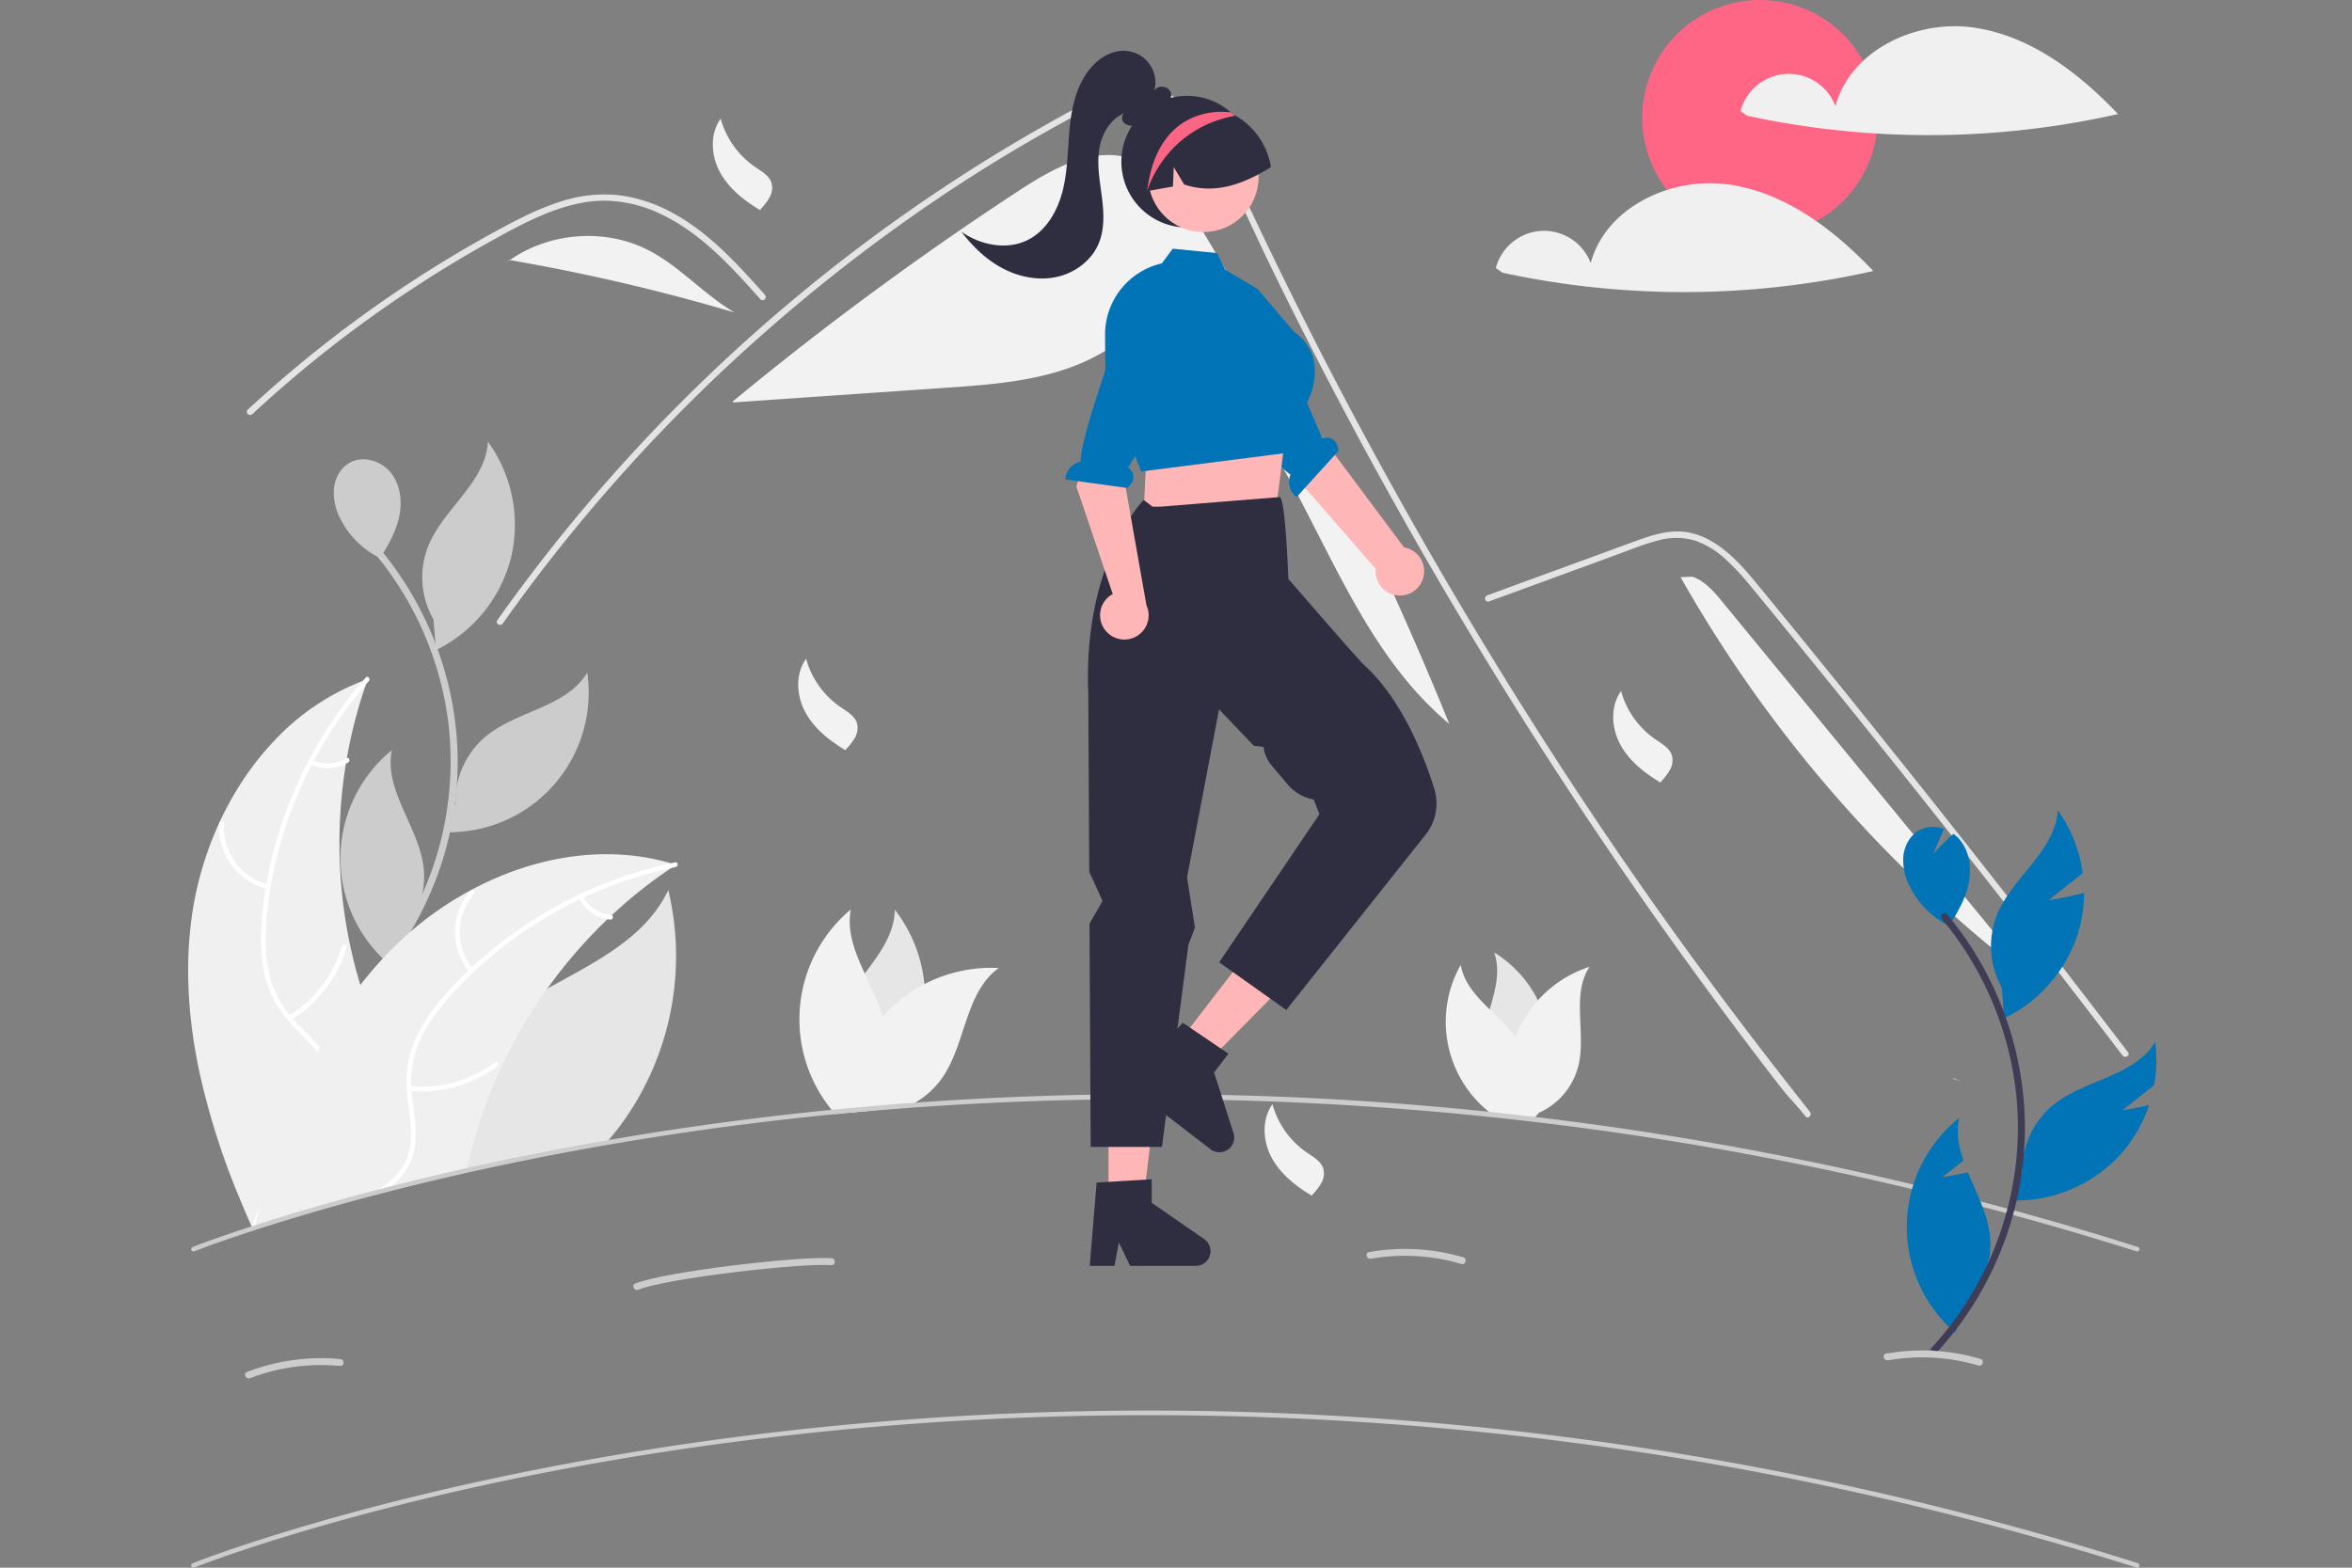 <?xml version="1.0" encoding="UTF-8" standalone="no"?>
<svg
   data-name="Layer 1"
   width="600"
   height="400"
   viewBox="0 0 600 400"
   version="1.1"
   id="svg134"
   sodipodi:docname="country-side.svg"
   inkscape:version="1.1.2 (0a00cf5339, 2022-02-04)"
   xmlns:inkscape="http://www.inkscape.org/namespaces/inkscape"
   xmlns:sodipodi="http://sodipodi.sourceforge.net/DTD/sodipodi-0.dtd"
   xmlns="http://www.w3.org/2000/svg"
   xmlns:svg="http://www.w3.org/2000/svg">
  <rect x="0" y="0" width="600" height="400" fill="#808080" stroke="none"/>
  <defs
     id="defs138" />
  <sodipodi:namedview
     id="namedview136"
     pagecolor="#ffffff"
     bordercolor="#666666"
     borderopacity="1.0"
     inkscape:pageshadow="2"
     inkscape:pageopacity="0.0"
     inkscape:pagecheckerboard="0"
     showgrid="false"
     inkscape:zoom="0.66234576"
     inkscape:cx="201.55636"
     inkscape:cy="132.10623"
     inkscape:window-width="1366"
     inkscape:window-height="704"
     inkscape:window-x="0"
     inkscape:window-y="0"
     inkscape:window-maximized="1"
     inkscape:current-layer="svg134" />
  <path
     d="m 306.329,58.194 c -4.517,-7.471 -9.869,-15.447 -18.251,-17.886 -9.707,-2.825 -19.679,2.787 -28.137,8.325 A 819.916,819.916 0 0 0 186.973,102.394 l 0.025,0.29 q 27.225,-1.877 54.449,-3.755 c 13.113,-0.904 26.677,-1.933 38.265,-8.137 4.397,-2.354 8.684,-5.498 13.667,-5.717 6.191,-0.272 11.589,4.052 15.831,8.569 25.094,26.721 32.355,67.585 60.508,91.062 A 893.44,893.44 0 0 0 306.329,58.194 Z"
     fill="#f2f2f2"
     id="path2"
     style="stroke-width:0.589" />
  <path
     d="m 460.576,284.84 c -2.775,-3.504 -3.909,-4.325 -6.646,-7.861 q -33.432,-43.239 -62.846,-89.399 -19.979,-31.35 -37.977,-63.904 -8.568,-15.477 -16.667,-31.196 -6.284,-12.189 -12.288,-24.523 c -1.145,-2.349 -2.257,-4.708 -3.364,-7.073 -2.608,-5.561 -5.167,-11.149 -7.915,-16.635 -3.131,-6.252 -6.943,-12.807 -12.693,-17.007 A 17.318,17.318 0 0 0 291.157,23.771 c -4.681,-0.302 -9,1.631 -13.06,3.742 -29.706,15.49 -57.517,34.911 -82.671,57.009 a 430.394,430.394 0 0 0 -67.165,74.556 c -0.594,0.848 -1.998,0.038 -1.398,-0.815 q 3.539,-5.005 7.219,-9.902 A 432.773,432.773 0 0 1 244.568,45.302 q 10.747,-6.965 21.899,-13.276 c 3.747,-2.122 7.51,-4.217 11.338,-6.182 3.752,-1.927 7.737,-3.661 12.024,-3.725 14.588,-0.227 22.142,16.295 27.33,27.411 q 2.446,5.248 4.951,10.464 9.467,19.801 19.664,39.241 6.293,12.002 12.861,23.864 20.441,36.938 43.452,72.381 c 20.322,31.299 40.483,58.948 63.634,88.216 0.637,0.81 -0.502,1.965 -1.145,1.145 z"
     fill="#e4e4e4"
     id="path4"
     style="stroke-width:0.589" />
  <path
     d="m 193.984,76.363 c -0.848,-0.945 -1.69,-1.89 -2.543,-2.835 -6.727,-7.44 -13.946,-14.794 -23.184,-19.059 a 33.635,33.635 0 0 0 -14.092,-3.266 c -5.043,0.016 -9.972,1.339 -14.631,3.191 -2.203,0.88 -4.357,1.879 -6.479,2.942 -2.424,1.22 -4.805,2.521 -7.175,3.833 q -6.674,3.693 -13.174,7.71 -12.934,7.993 -25.057,17.207 -6.285,4.778 -12.31,9.87 -5.604,4.73 -10.982,9.713 c -0.767,0.707 -1.911,-0.437 -1.145,-1.145 0.945,-0.88 1.901,-1.755 2.856,-2.619 q 4.049,-3.661 8.228,-7.181 7.621,-6.43 15.636,-12.364 12.464,-9.233 25.786,-17.212 6.657,-3.985 13.498,-7.634 c 1.377,-0.734 2.77,-1.452 4.179,-2.133 a 66.619,66.619 0 0 1 9.934,-4.044 35.341,35.341 0 0 1 15.004,-1.474 39.064,39.064 0 0 1 13.843,4.789 c 9.07,5.07 16.105,12.909 22.952,20.56 0.691,0.777 -0.448,1.927 -1.145,1.15 z"
     fill="#e4e4e4"
     id="path6"
     style="stroke-width:0.589" />
  <path
     d="m 379.834,153.462 21.735,-7.95 10.792,-3.947 c 3.515,-1.285 7.021,-2.749 10.654,-3.669 a 16.808,16.808 0 0 1 9.643,0.123 22.226,22.226 0 0 1 7.522,4.663 61.038,61.038 0 0 1 6.169,6.588 c 2.349,2.824 4.664,5.677 6.99,8.52 q 14.395,17.604 28.601,35.362 14.206,17.757 28.223,35.665 14.051,17.952 27.908,36.053 1.698,2.218 3.392,4.437 c 0.624,0.818 2.032,0.012 1.399,-0.818 q -13.96,-18.284 -28.114,-36.418 -14.189,-18.177 -28.574,-36.201 -14.385,-18.023 -28.964,-35.889 -3.632,-4.451 -7.276,-8.892 c -2.049,-2.498 -4.075,-5.022 -6.323,-7.347 -4.126,-4.267 -9.281,-8.038 -15.451,-8.14 -3.628,-0.06 -7.139,1.091 -10.509,2.31 -3.634,1.315 -7.259,2.654 -10.888,3.981 l -21.887,8.005 -5.472,2.001 c -0.971,0.355 -0.552,1.921 0.431,1.562 z"
     fill="#e4e4e4"
     id="path8"
     style="stroke-width:0.589" />
  <path
     d="m 165.397,63.832 c -11.045,-5.677 -25.19,-4.565 -35.34,2.527 a 504.053,504.053 0 0 1 57.347,13.384 C 179.581,75.159 173.461,67.977 165.397,63.832 Z"
     fill="#f2f2f2"
     id="path10"
     style="stroke-width:0.589" />
  <path
     d="m 129.948,66.34 -2.126,1.728 c 0.719,-0.605 1.467,-1.172 2.235,-1.709 -0.036,-0.006 -0.072,-0.013 -0.109,-0.02 z"
     fill="#f2f2f2"
     id="path12"
     style="stroke-width:0.589" />
  <path
     d="m 439.362,153.541 c -2.14,-2.604 -4.453,-5.331 -7.653,-6.389 l -2.988,0.118 a 338.905,338.905 0 0 0 90.267,103.197 q -39.813,-48.463 -79.627,-96.925 z"
     fill="#f2f2f2"
     id="path14"
     style="stroke-width:0.589" />
  <path
     d="m 158.467,286.875 c -1.305,1.76 -2.692,3.462 -4.163,5.088 -12.798,2.162 -24.67,4.499 -35.546,6.875 q -4.718,1.029 -9.177,2.067 l 0.069,-0.213 a 43.144,43.144 0 0 1 3.192,-22.655 c 0.191,-0.437 0.387,-0.875 0.59,-1.307 a 42.307,42.307 0 0 1 8.136,-11.759 c 5.11,-5.184 11.498,-9.066 18.04,-12.713 12.247,-6.822 25.013,-12.848 30.877,-25.141 a 72.777,72.777 0 0 1 -12.018,59.757 z"
     fill="#e6e6e6"
     id="path16"
     style="stroke-width:0.589" />
  <path
     d="m 92.04,254.104 a 84.313,84.313 0 0 0 14.471,-19.49 85.996,85.996 0 0 0 8.381,-22.669 82.607,82.607 0 0 0 1.568,-24.462 85.605,85.605 0 0 0 -18.114,-45.69 q -0.95,-1.198 -1.945,-2.359 c -0.739,-0.866 -1.973,0.4 -1.239,1.26 a 83.633,83.633 0 0 1 19.242,44.007 83.168,83.168 0 0 1 -23.625,68.164 c -0.804,0.806 0.456,2.045 1.26,1.239 z"
     fill="#cccccc"
     id="path18"
     style="stroke-width:0.589" />
  <path
     d="m 99.071,143.288 a 21.41,21.41 0 0 1 -2.106,-0.898 c -0.034,0.053 -0.067,0.108 -0.101,0.161 z"
     fill="#e6e6e6"
     id="path20"
     style="stroke-width:0.589" />
  <path
     d="m 99.66,120.556 c -2.496,-3.074 -7.229,-4.422 -10.628,-2.391 -2.279,1.362 -3.629,3.983 -3.866,6.627 a 14.44,14.44 0 0 0 1.72,7.672 22.321,22.321 0 0 0 10.079,9.926 c 2.094,-3.289 4.054,-6.745 4.869,-10.555 0.828,-3.872 0.322,-8.204 -2.174,-11.279 z"
     fill="#cccccc"
     id="path22"
     style="stroke-width:0.589" />
  <path
     d="m 130.333,142.387 a 36.158,36.158 0 0 0 -5.861,-29.703 c -0.538,10.367 -11.34,17.055 -15.236,26.677 a 21.578,21.578 0 0 0 1.331,18.656 l 0.663,7.858 a 36.158,36.158 0 0 0 19.103,-23.488 z"
     fill="#cccccc"
     id="path24"
     style="stroke-width:0.589" />
  <path
     d="m 149.81,171.63 c -5.356,8.892 -18.035,9.706 -26.003,16.36 a 21.578,21.578 0 0 0 -7.611,17.085 l -3.116,7.244 a 35.63,35.63 0 0 0 36.729,-40.688 z"
     fill="#cccccc"
     id="path26"
     style="stroke-width:0.589" />
  <path
     d="m 99.966,191.394 a 35.63,35.63 0 0 0 -0.521,54.812 l 2.612,-7.44 a 21.578,21.578 0 0 0 5.967,-17.726 c -1.358,-10.291 -10.137,-19.475 -8.058,-29.645 z"
     fill="#cccccc"
     id="path28"
     style="stroke-width:0.589" />
  <path
     d="m 100.553,291.839 c -2.138,6.373 -7.303,11.357 -13.201,14.622 q -0.466,0.26 -0.932,0.503 c -0.258,0.138 -0.522,0.269 -0.786,0.395 -2.128,0.477 -4.274,0.884 -6.409,1.337 -0.006,4e-5 -0.012,0.006 -0.018,0.006 q -4.777,1.347 -9.013,2.625 c -1.586,0.473 -3.12,0.939 -4.588,1.399 -0.194,0.055 -0.382,0.115 -0.576,0.176 -0.253,0.079 -0.499,0.157 -0.746,0.23 -0.006,-0.012 -0.012,-0.018 -0.012,-0.029 -0.006,-0.006 -0.006,-0.006 -10e-5,-0.012 -1.134,-2.535 -2.233,-5.076 -3.286,-7.659 a 189.21,189.21 0 0 1 -9.85,-30.698 C 48.292,261.919 47.158,248.853 48.675,235.813 a 86.011,86.011 0 0 1 7.282,-25.923 q 0.816,-1.756 1.709,-3.471 c 0.18,-0.361 0.365,-0.716 0.562,-1.071 l -4.6e-5,-0.006 c 0.017,-0.035 0.041,-0.071 0.064,-0.112 l 0.087,-0.16 -5.4e-5,-0.006 q 0.774,-1.438 1.614,-2.835 a 74.341,74.341 0 0 1 9.792,-13.033 60.845,60.845 0 0 1 22.776,-15.462 l 0.006,-5e-5 c 0.417,-0.163 0.84,-0.313 1.262,-0.464 -0.161,0.455 -0.322,0.904 -0.478,1.359 a 121.714,121.714 0 0 0 -4.862,18.758 c -0.084,0.49 -0.169,0.985 -0.247,1.48 a 125.808,125.808 0 0 0 1.075,46.32 c 0.006,0.041 0.018,0.082 0.025,0.124 q 1.076,5.062 2.587,10.015 c 0.024,0.094 0.049,0.182 0.079,0.276 0.194,0.64 0.399,1.281 0.605,1.915 q 0.898,2.775 1.936,5.508 c 4.035,10.633 9.625,22.036 6.004,32.815 z"
     fill="#f0f0f0"
     id="path30"
     style="stroke-width:0.589" />
  <path
     d="m 94.086,173.774 q -0.376,0.427 -0.735,0.854 a 106.978,106.978 0 0 0 -13.296,19.482 c -0.186,0.349 -0.371,0.704 -0.551,1.059 a 106.09,106.09 0 0 0 -10.426,30.967 c 0.006,0.006 0.006,0.006 9.4e-5,0.012 -0.017,0.1 -0.034,0.201 -0.05,0.307 0.006,0.006 0.006,0.012 1.02e-4,0.012 -0.427,2.524 -0.753,5.071 -0.979,7.618 -0.425,4.786 -0.444,9.681 0.644,14.389 a 25.547,25.547 0 0 0 5.247,10.546 c 0.244,0.31 0.5,0.614 0.767,0.918 0.208,0.24 0.422,0.479 0.642,0.713 2.05,2.215 4.312,4.305 6.228,6.662 a 23.341,23.341 0 0 1 2.331,3.402 c 2.26,4.104 2.388,8.785 0.893,13.174 -1.822,5.369 -5.461,9.769 -9.178,13.941 -3.985,4.48 -8.188,9.074 -10.018,14.896 -0.194,0.055 -0.382,0.115 -0.576,0.176 -0.253,0.079 -0.499,0.157 -0.746,0.23 0.06,0.147 0.126,0.293 0.192,0.44 a 0.521,0.521 0 0 1 -0.21,-0.434 0.075,0.075 0 0 1 0.006,-0.035 c -0.006,-0.006 -0.006,-0.006 -10e-5,-0.012 a 0.448,0.448 0 0 1 0.017,-0.124 24.135,24.135 0 0 1 1.869,-4.663 c -1e-4,-0.012 -1e-4,-0.012 0.006,-0.018 4.186,-7.951 12.12,-13.571 16.199,-21.674 2.26,-4.477 3.177,-9.662 0.988,-14.356 a 19.611,19.611 0 0 0 -2.388,-3.808 c -1.834,-2.352 -4.077,-4.419 -6.104,-6.575 -0.505,-0.532 -0.987,-1.076 -1.451,-1.631 a 26.981,26.981 0 0 1 -5.502,-10.031 c -1.323,-4.63 -1.499,-9.535 -1.197,-14.314 0.192,-3.07 0.55,-6.142 1.048,-9.191 0.062,-0.395 0.129,-0.784 0.202,-1.18 l -4.8e-5,-0.006 a 108.985,108.985 0 0 1 24.6,-51.788 l 0.006,-5e-5 c 0.233,-0.285 0.478,-0.569 0.723,-0.848 0.508,-0.576 1.304,0.319 0.797,0.889 z"
     fill="#ffffff"
     id="path32"
     style="stroke-width:0.589" />
  <path
     d="m 68.31,226.849 a 16.018,16.018 0 0 1 -12.332,-16.677 0.598,0.598 0 0 1 1.194,0.05 14.832,14.832 0 0 0 11.503,15.49 c 0.749,0.172 0.38,1.308 -0.365,1.138 z"
     fill="#ffffff"
     id="path34"
     style="stroke-width:0.589" />
  <path
     d="m 73.624,259.214 a 30.874,30.874 0 0 0 13.638,-17.895 c 0.211,-0.74 1.348,-0.374 1.138,0.365 a 32.113,32.113 0 0 1 -14.23,18.593 c -0.659,0.399 -1.202,-0.666 -0.546,-1.063 z"
     fill="#ffffff"
     id="path36"
     style="stroke-width:0.589" />
  <path
     d="m 79.716,193.968 a 9.067,9.067 0 0 0 8.589,-0.508 c 0.654,-0.407 1.196,0.659 0.546,1.063 a 10.16,10.16 0 0 1 -9.5,0.583 0.618,0.618 0 0 1 -0.386,-0.751 0.6,0.6 0 0 1 0.751,-0.386 z"
     fill="#ffffff"
     id="path38"
     style="stroke-width:0.589" />
  <path
     d="m 172.44,220.67 c -0.404,0.263 -0.797,0.531 -1.201,0.799 a 0.006,0.006 0 0 1 -0.006,0.006 119.343,119.343 0 0 0 -15.16,12.041 l -0.006,0.006 c -0.374,0.339 -0.742,0.684 -1.105,1.028 a 126.11,126.11 0 0 0 -26.974,37.542 l -0.052,0.106 a 122.596,122.596 0 0 0 -6.552,17.382 c -0.882,3.017 -1.704,6.157 -2.626,9.257 q -4.718,1.029 -9.177,2.067 -5.661,1.31 -10.904,2.629 -2.275,0.558 -4.467,1.127 a 43.725,43.725 0 0 1 -8.577,2.698 c -2.128,0.477 -4.274,0.884 -6.409,1.337 -0.006,6e-5 -0.012,0.006 -0.018,0.006 q -4.777,1.347 -9.013,2.625 c -1.586,0.473 -3.12,0.939 -4.588,1.399 -0.194,0.055 -0.382,0.115 -0.576,0.176 0.364,-1.528 0.734,-3.069 1.128,-4.598 -9.8e-5,-0.012 -9.8e-5,-0.012 0.006,-0.018 3.507,-13.776 8.194,-27.379 14.799,-39.838 0.197,-0.379 0.394,-0.763 0.615,-1.136 a 116.869,116.869 0 0 1 9.081,-14.305 c 0.408,-0.563 0.833,-1.12 1.264,-1.677 l 0.006,-0.006 q 2.71,-3.486 5.722,-6.756 c 0.35,-0.386 0.712,-0.772 1.074,-1.152 0.175,-0.184 0.356,-0.368 0.537,-0.552 0.677,-0.701 1.372,-1.396 2.08,-2.067 1.11,-1.069 2.256,-2.11 3.425,-3.121 a 85.984,85.984 0 0 1 15.285,-10.511 c 0.035,-0.018 0.076,-0.042 0.111,-0.06 15.755,-8.459 34.039,-11.792 50.978,-6.833 0.437,0.132 0.862,0.258 1.299,0.396 z"
     fill="#f0f0f0"
     id="path40"
     style="stroke-width:0.589" />
  <path
     d="m 70.195,311.328 a 49.261,49.261 0 0 1 9.013,-2.625 q -4.777,1.347 -9.013,2.625 z"
     fill="#ffffff"
     id="path42"
     style="stroke-width:0.589" />
  <path
     d="m 172.344,221.23 c -0.37,0.074 -0.741,0.153 -1.105,0.239 a 107.299,107.299 0 0 0 -22.348,7.554 c -0.364,0.168 -0.722,0.336 -1.074,0.51 a 106.152,106.152 0 0 0 -26.969,18.453 0.006,0.006 0 0 1 -0.006,0.006 2.474,2.474 0 0 0 -0.222,0.214 c 4e-5,0.006 4e-5,0.006 -0.006,0.006 q -2.787,2.629 -5.373,5.493 c -3.221,3.567 -6.187,7.467 -8.153,11.877 a 25.678,25.678 0 0 0 -2.159,11.58 c 0.015,0.395 0.036,0.795 0.069,1.195 0.02,0.318 0.046,0.636 0.079,0.959 0.443,4.367 1.398,8.788 0.77,13.187 -0.662,4.623 -3.364,8.421 -7.17,11.032 q -2.275,0.558 -4.467,1.127 c 0.282,-0.12 0.557,-0.252 0.833,-0.39 4.499,-2.223 8.356,-5.806 9.433,-10.869 0.941,-4.431 -0.045,-8.987 -0.53,-13.407 -0.077,-0.712 -0.135,-1.412 -0.171,-2.113 a 0.508,0.508 0 0 1 -0.007,-0.094 26.87,26.87 0 0 1 1.649,-11.293 c 1.73,-4.491 4.547,-8.513 7.661,-12.15 2.007,-2.337 4.138,-4.575 6.37,-6.703 0.286,-0.285 0.578,-0.558 0.871,-0.826 a 109.254,109.254 0 0 1 27.492,-18.593 108.846,108.846 0 0 1 23.328,-7.951 c 0.365,-0.08 0.735,-0.159 1.099,-0.233 0.753,-0.153 0.851,1.035 0.104,1.189 z"
     fill="#ffffff"
     id="path44"
     style="stroke-width:0.589" />
  <path
     d="m 119.806,248.086 a 16.018,16.018 0 0 1 0.194,-20.741 c 0.505,-0.579 1.429,0.178 0.924,0.759 a 14.832,14.832 0 0 0 -0.141,19.294 c 0.495,0.588 -0.484,1.273 -0.977,0.689 z"
     fill="#ffffff"
     id="path46"
     style="stroke-width:0.589" />
  <path
     d="m 104.563,277.127 a 30.874,30.874 0 0 0 21.664,-6.077 c 0.614,-0.464 1.302,0.513 0.689,0.977 a 32.113,32.113 0 0 1 -22.556,6.278 c -0.766,-0.079 -0.559,-1.256 0.204,-1.177 z"
     fill="#ffffff"
     id="path48"
     style="stroke-width:0.589" />
  <path
     d="m 148.709,228.7 a 9.067,9.067 0 0 0 7.163,4.766 c 0.767,0.069 0.558,1.246 -0.204,1.177 a 10.16,10.16 0 0 1 -7.936,-5.254 0.618,0.618 0 0 1 0.144,-0.833 0.6,0.6 0 0 1 0.833,0.144 z"
     fill="#ffffff"
     id="path50"
     style="stroke-width:0.589" />
  <path
     d="m 235.214,262.426 a 37.128,37.128 0 0 1 -11.811,19.849 q -0.646,0.566 -1.32,1.103 c -1.103,0.097 -2.201,0.198 -3.284,0.305 q -1.349,0.123 -2.675,0.256 c -0.053,0.006 -0.106,0.01 -0.155,0.016 l -0.111,-0.967 -0.45,-3.908 a 22.159,22.159 0 0 1 -1.944,-19.109 c 1.553,-4.193 4.372,-7.898 7.139,-11.569 3.821,-5.078 7.54,-10.099 7.675,-16.284 a 36.948,36.948 0 0 1 7.545,18.988 36.049,36.049 0 0 1 -0.609,11.322 z"
     fill="#e6e6e6"
     id="path52"
     style="stroke-width:0.589" />
  <path
     d="m 254.768,246.988 c -8.623,6.268 -8.328,19.312 -14.427,28.056 a 21.831,21.831 0 0 1 -7.085,6.423 22.459,22.459 0 0 1 -2.37,1.17 q -4.483,0.348 -8.802,0.74 c -1.103,0.097 -2.201,0.198 -3.284,0.305 q -1.349,0.123 -2.675,0.256 c -0.004,-0.324 -0.004,-0.653 0.004,-0.977 a 37.262,37.262 0 0 1 8.976,-23.471 c 0.266,-0.31 0.537,-0.609 0.813,-0.909 a 36.275,36.275 0 0 1 9.905,-7.477 36.929,36.929 0 0 1 18.944,-4.116 z"
     fill="#f2f2f2"
     id="path54"
     style="stroke-width:0.589" />
  <path
     d="m 219.82,280.659 -0.677,2.007 -0.343,1.016 q -1.349,0.123 -2.675,0.256 c -0.053,0.006 -0.106,0.01 -0.155,0.016 -0.982,0.102 -1.954,0.198 -2.921,0.3 q -0.385,-0.443 -0.754,-0.9 a 36.536,36.536 0 0 1 4.754,-51.305 c -1.083,5.663 1.093,10.984 3.555,16.352 1.678,3.637 3.487,7.293 4.503,11.09 a 24.768,24.768 0 0 1 0.605,2.892 22.149,22.149 0 0 1 -5.891,18.277 z"
     fill="#f2f2f2"
     id="path56"
     style="stroke-width:0.589" />
  <path
     d="m 390.64,284.498 c -0.172,0.274 -0.353,0.541 -0.537,0.803 -0.439,-0.047 -0.874,-0.09 -1.308,-0.137 q -1.14,-0.118 -2.276,-0.235 c -0.094,-0.008 -0.188,-0.02 -0.282,-0.027 l -0.47,-0.913 -0.877,-1.7 a 17.93,17.93 0 0 1 -6.957,-13.915 c -0.027,-3.628 1.046,-7.243 2.088,-10.82 1.438,-4.94 2.813,-9.809 1.14,-14.53 a 29.974,29.974 0 0 1 11.165,12.223 29.229,29.229 0 0 1 2.785,8.744 30.114,30.114 0 0 1 -4.47,20.508 z"
     fill="#e6e6e6"
     id="path58"
     style="stroke-width:0.589" />
  <path
     d="m 402.616,272.076 a 17.949,17.949 0 0 1 -10.056,11.87 l -0.607,0.697 -0.682,0.787 c -0.388,-0.043 -0.78,-0.086 -1.167,-0.129 -0.439,-0.047 -0.874,-0.09 -1.308,-0.137 q -1.14,-0.118 -2.276,-0.235 c -0.11,-0.294 -0.208,-0.592 -0.302,-0.893 a 30.179,30.179 0 0 1 0.396,-19.372 q 0.165,-0.464 0.353,-0.917 a 29.46,29.46 0 0 1 5.359,-8.501 29.882,29.882 0 0 1 13.163,-8.56 c -4.728,7.22 -0.764,17.017 -2.872,25.389 z"
     fill="#f2f2f2"
     id="path60"
     style="stroke-width:0.589" />
  <path
     d="m 388.763,284.298 0.031,0.866 q -1.14,-0.118 -2.276,-0.235 c -0.094,-0.008 -0.188,-0.02 -0.282,-0.027 q -2.791,-0.282 -5.555,-0.529 c -0.411,-0.309 -0.819,-0.631 -1.214,-0.972 a 29.496,29.496 0 0 1 -6.836,-37.204 c 0.803,4.599 3.98,8.003 7.388,11.357 2.311,2.276 4.732,4.529 6.593,7.11 a 20.264,20.264 0 0 1 1.289,2.021 17.967,17.967 0 0 1 0.783,15.537 z"
     fill="#f2f2f2"
     id="path62"
     style="stroke-width:0.589" />
  <path
     d="m 545.764,318.901 a 0.579,0.579 0 0 1 -0.56,0.412 0.618,0.618 0 0 1 -0.177,-0.029 833.231,833.231 0 0 0 -160.914,-33.853 c -0.583,-0.065 -1.172,-0.13 -1.755,-0.194 -0.66,-0.071 -1.313,-0.135 -1.967,-0.206 q -1.714,-0.177 -3.422,-0.353 c -0.141,-0.012 -0.283,-0.029 -0.424,-0.041 q -4.196,-0.424 -8.351,-0.795 A 837.752,837.752 0 0 0 229.219,282.874 q -5.46,0.424 -10.719,0.901 c -1.343,0.118 -2.68,0.241 -3.999,0.371 q -1.643,0.15 -3.257,0.312 c -0.065,0.006 -0.13,0.012 -0.188,0.018 -1.196,0.124 -2.379,0.241 -3.557,0.365 q -7.218,0.751 -14.029,1.59 C 105.239,297.251 50.136,319.054 49.588,319.272 a 0.589,0.589 0 1 1 -0.436,-1.095 c 0.548,-0.218 55.762,-22.068 144.129,-32.905 q 6.635,-0.813 13.299,-1.525 c 1.449,-0.153 2.892,-0.3 4.341,-0.448 0.112,-0.012 0.224,-0.018 0.33,-0.029 1.225,-0.124 2.444,-0.241 3.669,-0.359 1.732,-0.165 3.457,-0.324 5.189,-0.477 q 5.99,-0.539 11.997,-0.984 a 831.328,831.328 0 0 1 118.739,-0.294 q 7.765,0.539 15.525,1.225 c 3.157,0.271 6.314,0.571 9.47,0.883 0.224,0.024 0.448,0.047 0.677,0.071 1.278,0.124 2.55,0.259 3.828,0.395 0.942,0.094 1.879,0.194 2.821,0.3 0.66,0.071 1.319,0.141 1.973,0.218 a 837.92,837.92 0 0 1 160.243,33.918 0.58,0.58 0 0 1 0.383,0.736 z"
     fill="#cccccc"
     id="path64"
     style="stroke-width:0.589" />
  <path
     d="m 205.638,168.077 a 22.075,22.075 0 0 0 8.794,12.344 c 1.661,1.131 3.626,2.216 4.194,4.143 a 4.935,4.935 0 0 1 -0.515,3.622 14.655,14.655 0 0 1 -2.274,2.969 l -0.081,0.302 c -4.122,-2.443 -8.043,-5.532 -10.32,-9.748 -2.277,-4.216 -2.595,-9.741 0.201,-13.632"
     fill="#f2f2f2"
     id="path66"
     style="stroke-width:0.589" />
  <path
     d="m 413.338,189.954 c -2.277,-4.216 -2.595,-9.741 0.201,-13.632 a 22.075,22.075 0 0 0 8.794,12.344 c 1.661,1.131 3.626,2.216 4.194,4.143 a 4.935,4.935 0 0 1 -0.515,3.622 14.655,14.655 0 0 1 -2.274,2.969 l -0.081,0.302 c -4.122,-2.443 -8.043,-5.532 -10.32,-9.748 z"
     fill="#f2f2f2"
     id="path68"
     style="stroke-width:0.589" />
  <path
     d="m 324.406,295.377 c -2.277,-4.216 -2.595,-9.741 0.201,-13.632 a 22.075,22.075 0 0 0 8.794,12.344 c 1.661,1.131 3.626,2.216 4.194,4.143 a 4.935,4.935 0 0 1 -0.515,3.622 14.655,14.655 0 0 1 -2.274,2.969 l -0.08,0.302 c -4.122,-2.443 -8.043,-5.532 -10.32,-9.748 z"
     fill="#f2f2f2"
     id="path70"
     style="stroke-width:0.589" />
  <circle
     cx="448.97"
     cy="30.037"
     fill="#ff6584"
     id="circle72"
     r="30.037"
     style="stroke-width:0.589" />
  <path
     d="M 503.174,6.991 C 488.617,5.023 471.998,12.892 468.225,27.088 a 12.719,12.719 0 0 0 -24.202,1.242 l 1.667,1.194 a 219.252,219.252 0 0 0 94.621,-0.428 C 530.184,18.454 517.731,8.959 503.174,6.991 Z"
     fill="#f0f0f0"
     id="path74"
     style="stroke-width:0.589" />
  <path
     d="m 440.745,47.04 c -14.557,-1.968 -31.176,5.901 -34.949,20.097 a 12.719,12.719 0 0 0 -24.202,1.242 l 1.667,1.194 a 219.252,219.252 0 0 0 94.621,-0.428 C 467.755,58.503 455.302,49.008 440.745,47.04 Z"
     fill="#f0f0f0"
     id="path76"
     style="stroke-width:0.589" />
  <path
     d="m 500.47,276.006 a 21.409,21.409 0 0 1 -2.098,-0.915 c -0.034,0.053 -0.068,0.107 -0.103,0.16 z"
     fill="#e6e6e6"
     id="path78"
     style="stroke-width:0.589" />
  <path
     d="m 286.062,41.25 a 16.794,16.794 0 1 0 28.885,-11.648 l -0.081,-0.081 c -0.134,-0.141 -0.269,-0.282 -0.41,-0.417 a 0.007,0.007 0 0 1 -0.006,-0.007 c -0.175,-0.161 -0.349,-0.322 -0.531,-0.477 a 16.789,16.789 0 0 0 -27.857,12.629 z"
     fill="#2f2e41"
     id="path80"
     style="stroke-width:0.589" />
  <path
     d="m 357.524,151.935 a 6.151,6.151 0 0 1 -6.56,-6.778 l -36.81,-42.239 11.427,-6.956 32.59,43.707 a 6.185,6.185 0 0 1 -0.647,12.266 z"
     fill="#ffb6b6"
     id="path82"
     style="stroke-width:0.589" />
  <path
     d="m 303.136,84.948 c 0,0 -2.884,1.497 1.434,6.859 3.458,4.293 18.435,24.831 24.641,29.308 a 4.833,4.833 0 0 0 1.552,5.718 l 10.688,-11.78 c -0.349,-3.587 -2.755,-3.553 -4.127,-3.204 l -3.93,-9.097 -14.483,-23.567 -13.71,4.643 z"
     fill="#0074b7"
     id="path84"
     style="stroke-width:0.589" />
  <polygon
     points="471.148,220.637 475.027,190.535 469.665,181.724 416.302,194.433 414.823,201.481 413.566,227.478 "
     fill="#ffb6b6"
     id="polygon86"
     transform="matrix(0.589,0,0,0.589,48,0)" />
  <circle
     cx="306.993"
     cy="45.135"
     fill="#ffb7b7"
     id="circle88"
     r="14.082"
     style="stroke-width:0.589" />
  <path
     d="m 281.991,97.077 -0.087,-11.706 a 18.629,18.629 0 0 1 14.427,-18.158 l 0.053,-0.013 2.785,-3.752 11.313,1.132 2.074,4.238 8.198,4.881 9.323,10.917 c 2.936,2.108 4.681,4.812 5.185,8.036 1.072,6.845 -3.721,13.693 -4.291,14.479 l -1.469,8.272 -38.12,4.867 -0.259,0.033 z"
     fill="#0074b7"
     id="path90"
     style="stroke-width:0.589" />
  <path
     d="m 292.255,48.827 c 0.128,-0.02 0.255,-0.047 0.383,-0.067 2.197,-0.39 4.393,-0.772 6.583,-1.169 l 0.202,-4.964 2.653,4.447 c 6.052,2.009 11.715,0.873 17.042,-1.632 a 48.115,48.115 0 0 0 5.105,-2.815 18.662,18.662 0 0 0 -9.169,-13.207 c -0.202,-0.114 -0.396,-0.215 -0.598,-0.316 a 0.007,0.007 0 0 1 -0.006,-0.007 c -0.343,-0.161 -0.692,-0.316 -1.041,-0.457 a 15.512,15.512 0 0 0 -16.283,3.157 c -4.299,4.104 -6.234,10.882 -4.87,17.029 z"
     fill="#2f2e41"
     id="path92"
     style="stroke-width:0.589" />
  <polygon
     points="441.197,460.461 482.4,418.692 464.741,405.106 429.233,451.256 "
     fill="#ffb6b6"
     id="polygon94"
     transform="matrix(0.589,0,0,0.589,48,0)" />
  <path
     d="m 301.725,260.948 11.651,7.906 -3.672,4.772 4.962,15.463 a 3.761,3.761 0 0 1 -5.875,4.131 l -13.261,-10.204 1.347,-6.48 -4.525,4.034 -5,-3.847 z"
     fill="#2f2e41"
     id="path96"
     style="stroke-width:0.589" />
  <polygon
     points="413.713,519.762 420.895,461.532 398.614,461.533 398.617,519.762 "
     fill="#ffb6b6"
     id="polygon98"
     transform="matrix(0.589,0,0,0.589,48,0)" />
  <path
     d="m 277.932,235.745 -3.2e-4,-0.092 3.34,-5.755 -3.41,-7.492 -0.242,-45.53 c -1.343,-32.902 13.587,-48.719 13.737,-48.874 l 0.414,-0.43 2.246,1.701 2.138,0.002 30.388,-2.453 0.208,0.388 c 1.135,2.128 1.782,17.172 1.912,20.492 1.438,1.664 17.813,20.614 19.269,21.93 9.837,8.901 15.469,23.632 17.951,31.622 a 12.687,12.687 0 0 1 -2.173,11.667 l -35.381,44.532 -0.198,0.25 -17.118,-12.17 25.586,-37.791 -1.453,-3.725 a 11.45,11.45 0 0 1 -6.676,-3.878 l -4.08,-4.843 a 9.055,9.055 0 0 1 -2.067,-4.71 l -2.474,-0.298 -8.864,-9.306 -8.169,42.895 2.02,12.794 -1.672,4.399 -6.67,50.99 -0.076,0.585 h -18.181 z"
     fill="#2f2e41"
     id="path100"
     style="stroke-width:0.589" />
  <path
     d="m 279.756,301.73 14.055,-0.839 v 6.022 l 13.363,9.229 a 3.761,3.761 0 0 1 -2.137,6.857 h -16.733 l -2.884,-5.957 -1.126,5.957 h -6.309 z"
     fill="#2f2e41"
     id="path102"
     style="stroke-width:0.589" />
  <path
     d="m 281.965,160.812 a 6.151,6.151 0 0 1 1.896,-9.24 l -9.258,-27.408 7.56,-29.045 12.19,5.511 -7.522,21.908 5.628,31.889 a 6.185,6.185 0 0 1 -10.493,6.386 z"
     fill="#ffb6b6"
     id="path104"
     style="stroke-width:0.589" />
  <path
     d="m 293.123,71.188 c 0,0 -2.863,-1.537 -4.854,5.054 -1.594,5.277 -12.442,33.926 -12.638,41.576 a 4.833,4.833 0 0 0 -3.846,4.507 l 15.756,2.18 c 2.765,-2.312 1.379,-4.279 0.317,-5.215 l 5.366,-9.09 11.216,-24.539 -9.229,-13.398 z"
     fill="#0074b7"
     id="path106"
     style="stroke-width:0.589" />
  <path
     d="m 262.336,61.149 c 4.792,-2.473 7.624,-7.681 8.862,-12.93 1.238,-5.249 1.162,-10.706 1.73,-16.069 0.568,-5.363 1.905,-10.894 5.444,-14.963 2.261,-2.6 5.593,-4.52 9.024,-4.194 a 8.114,8.114 0 0 1 7.111,10.019 c 0.977,-1.384 3.504,-1.084 4.13,0.49 0.556,1.399 -0.673,3.095 -2.119,3.219 -1.892,2.337 -4.059,4.817 -7.024,5.288 a 3.199,3.199 0 0 1 -2.726,-0.629 c -0.697,-0.67 -0.752,-2.009 0.076,-2.509 -3.726,1.48 -5.91,5.508 -6.463,9.479 -0.553,3.971 0.212,7.988 0.716,11.965 0.504,3.977 0.721,8.161 -0.838,11.854 -1.842,4.363 -6.084,7.491 -10.713,8.494 -4.629,1.003 -9.559,0.023 -13.749,-2.186 -4.19,-2.209 -7.684,-5.58 -10.539,-9.36 4.917,3.491 11.72,4.799 17.078,2.033 z"
     fill="#2f2e41"
     id="path108"
     style="stroke-width:0.589" />
  <path
     d="m 292.638,48.76 c 0,0 4.172,-15.571 22.053,-19.165 0.02,-0.007 0.087,-0.034 0.175,-0.074 0.054,-0.034 0.121,-0.067 0.188,-0.101 -0.202,-0.114 -0.396,-0.215 -0.598,-0.316 a 0.007,0.007 0 0 1 -0.006,-0.007 c -0.175,-0.161 -0.349,-0.322 -0.531,-0.477 l -0.511,0.02 c 0,0 -17.942,-2.841 -20.77,20.119 z"
     fill="#fd6584"
     id="path110"
     style="stroke-width:0.589" />
  <path
     d="m 183.646,43.893 c -2.277,-4.216 -2.595,-9.741 0.201,-13.632 a 22.075,22.075 0 0 0 8.794,12.344 c 1.661,1.131 3.626,2.216 4.194,4.143 a 4.935,4.935 0 0 1 -0.515,3.622 14.655,14.655 0 0 1 -2.274,2.969 l -0.081,0.302 c -4.122,-2.443 -8.043,-5.532 -10.32,-9.748 z"
     fill="#f2f2f2"
     id="path112"
     style="stroke-width:0.589" />
  <path
     d="m 545.205,400 a 0.578,0.578 0 0 1 -0.178,-0.028 C 389.304,350.725 252.056,357.165 164.339,371.239 c -11.937,1.915 -23.906,4.126 -35.575,6.573 -2.979,0.624 -6.07,1.293 -9.186,1.989 -3.722,0.829 -7.394,1.682 -10.915,2.536 q -2.281,0.54 -4.473,1.089 c -2.213,0.546 -4.459,1.116 -6.867,1.742 -2.69,0.694 -5.424,1.421 -8.126,2.163 a 0.261,0.261 0 0 1 -0.03,0.008 l 2.88e-4,5.8e-4 c -3.052,0.833 -6.089,1.691 -9.025,2.547 -1.589,0.459 -3.124,0.912 -4.593,1.359 -0.164,0.045 -0.31,0.089 -0.457,0.134 l -0.316,0.096 c -0.183,0.056 -0.363,0.11 -0.544,0.162 l -0.012,0.004 2.84e-4,5.8e-4 -0.478,0.148 c -0.57,0.173 -1.126,0.341 -1.673,0.509 -14.456,4.456 -22.403,7.626 -22.481,7.658 a 0.589,0.589 0 1 1 -0.438,-1.093 c 0.079,-0.031 8.065,-3.217 22.573,-7.69 0.549,-0.169 1.107,-0.337 1.678,-0.51 l 0.444,-0.138 c 0.015,-0.006 0.031,-0.01 0.046,-0.016 0.18,-0.051 0.359,-0.106 0.542,-0.161 l 0.316,-0.096 c 0.158,-0.048 0.313,-0.095 0.472,-0.139 1.46,-0.444 2.999,-0.898 4.593,-1.359 2.937,-0.857 5.976,-1.715 9.031,-2.549 0.01,-0.004 0.019,-0.006 0.029,-0.008 v -5.8e-4 c 2.712,-0.744 5.455,-1.474 8.154,-2.17 2.411,-0.626 4.662,-1.197 6.879,-1.744 q 2.201,-0.548 4.482,-1.091 c 3.525,-0.855 7.205,-1.709 10.933,-2.54 3.121,-0.697 6.217,-1.368 9.201,-1.992 11.687,-2.451 23.675,-4.666 35.63,-6.584 87.842,-14.095 225.287,-20.545 381.229,28.773 a 0.589,0.589 0 0 1 -0.177,1.15 z"
     fill="#cccccc"
     id="path114"
     style="stroke-width:0.589" />
  <path
     d="m 162.85,329.073 c 7.22,-2.947 41.441,-6.845 49.214,-6.268 1.136,0.084 1.232,-1.681 0.099,-1.765 -8.101,-0.601 -42.614,3.399 -50.132,6.467 -1.051,0.429 -0.227,1.993 0.82,1.566 z"
     fill="#cccccc"
     id="path116"
     style="stroke-width:0.589" />
  <path
     d="m 63.803,351.647 a 50.664,50.664 0 0 1 22.915,-3.119 c 1.134,0.107 1.266,-1.655 0.134,-1.762 a 52.663,52.663 0 0 0 -23.837,3.299 c -1.059,0.407 -0.268,1.988 0.788,1.582 z"
     fill="#cccccc"
     id="path118"
     style="stroke-width:0.589" />
  <path
     d="m 349.711,321.176 a 50.663,50.663 0 0 1 23.088,1.333 c 1.093,0.323 1.559,-1.382 0.47,-1.704 a 52.663,52.663 0 0 0 -24.028,-1.333 c -1.118,0.197 -0.644,1.9 0.47,1.704 z"
     fill="#cccccc"
     id="path120"
     style="stroke-width:0.589" />
  <path
     d="m 522.589,229.692 8.717,-6.901 a 35.874,35.874 0 0 0 -6.358,-16.047 c -0.624,10.362 -11.482,16.96 -15.457,26.549 a 21.578,21.578 0 0 0 1.175,18.666 l 0.597,7.863 a 36.158,36.158 0 0 0 19.298,-23.328 34.927,34.927 0 0 0 1.079,-8.695 c -4.386,1.18 -9.051,1.893 -9.051,1.893 z"
     fill="#0074b7"
     id="path122"
     style="stroke-width:0.589" />
  <path
     d="m 502.01,299.104 c -3.476,0.798 -6.513,1.263 -6.513,1.263 l 5.379,-4.258 c -1.218,-3.564 -1.88,-7.152 -1.089,-10.861 a 35.63,35.63 0 0 0 -0.978,54.805 l 2.674,-7.418 a 21.578,21.578 0 0 0 6.115,-17.676 c -0.677,-5.484 -3.459,-10.671 -5.588,-15.855 z"
     fill="#0074b7"
     id="path124"
     style="stroke-width:0.589" />
  <path
     d="m 498.33,212.764 a 60.078,60.078 0 0 0 -5.189,5.149 l 2.777,-6.412 a 7.698,7.698 0 0 0 -6.455,0.428 c -2.29,1.343 -3.662,3.953 -3.921,6.595 a 14.44,14.44 0 0 0 1.656,7.686 22.321,22.321 0 0 0 9.995,10.01 c 2.121,-3.271 4.11,-6.711 4.957,-10.514 0.86,-3.865 0.39,-8.201 -2.08,-11.296 a 8.88,8.88 0 0 0 -1.741,-1.645 z"
     fill="#0074b7"
     id="path126"
     style="stroke-width:0.589" />
  <path
     d="m 541.435,283.287 8.081,-6.398 a 35.218,35.218 0 0 0 0.277,-10.991 c -5.43,8.847 -18.115,9.555 -26.138,16.142 a 21.578,21.578 0 0 0 -7.753,17.021 l -3.176,7.218 a 36.158,36.158 0 0 0 28.009,-11.492 35.649,35.649 0 0 0 7.484,-12.826 c -3.588,0.837 -6.784,1.326 -6.784,1.326 z"
     fill="#0074b7"
     id="path128"
     style="stroke-width:0.589" />
  <path
     d="m 497.229,338.595 q -2.315,2.986 -4.906,5.748 c 0.642,0.194 1.266,0.383 1.879,0.571 q 2.27,-2.465 4.329,-5.106 0.344,-0.442 0.689,-0.901 a 84.073,84.073 0 0 0 6.749,-10.389 85.688,85.688 0 0 0 8.481,-22.198 c 0.035,-0.135 0.065,-0.265 0.094,-0.401 0.477,-2.132 0.872,-4.288 1.178,-6.449 0.065,-0.436 0.124,-0.878 0.183,-1.313 q 0.221,-1.793 0.371,-3.587 a 81.73,81.73 0 0 0 0.035,-13.098 85.444,85.444 0 0 0 -4.629,-21.856 c -0.177,-0.501 -0.353,-1.001 -0.548,-1.496 -0.106,-0.294 -0.218,-0.589 -0.33,-0.883 a 85.453,85.453 0 0 0 -12.221,-21.603 c -0.188,-0.241 -0.377,-0.477 -0.565,-0.713 q -0.671,-0.839 -1.361,-1.661 a 0.765,0.765 0 0 0 -1.243,0.059 0.903,0.903 0 0 0 -0.012,1.19 c 0.371,0.442 0.742,0.889 1.095,1.343 0.442,0.536 0.866,1.084 1.278,1.637 a 83.87,83.87 0 0 1 16.503,41.186 81.744,81.744 0 0 1 -1.643,27.581 h -0.006 a 83.035,83.035 0 0 1 -5.389,15.825 q -0.698,1.52 -1.455,3.01 a 82.192,82.192 0 0 1 -4.323,7.533 q -1.979,3.083 -4.235,5.972 z"
     fill="#3f3d56"
     id="path130"
     style="stroke-width:0.589" />
  <path
     d="m 481.637,347.09 a 50.663,50.663 0 0 1 23.088,1.333 c 1.093,0.323 1.56,-1.382 0.47,-1.704 a 52.663,52.663 0 0 0 -24.028,-1.333 c -1.118,0.197 -0.644,1.9 0.47,1.704 z"
     fill="#cccccc"
     id="path132"
     style="stroke-width:0.589" />
</svg>
